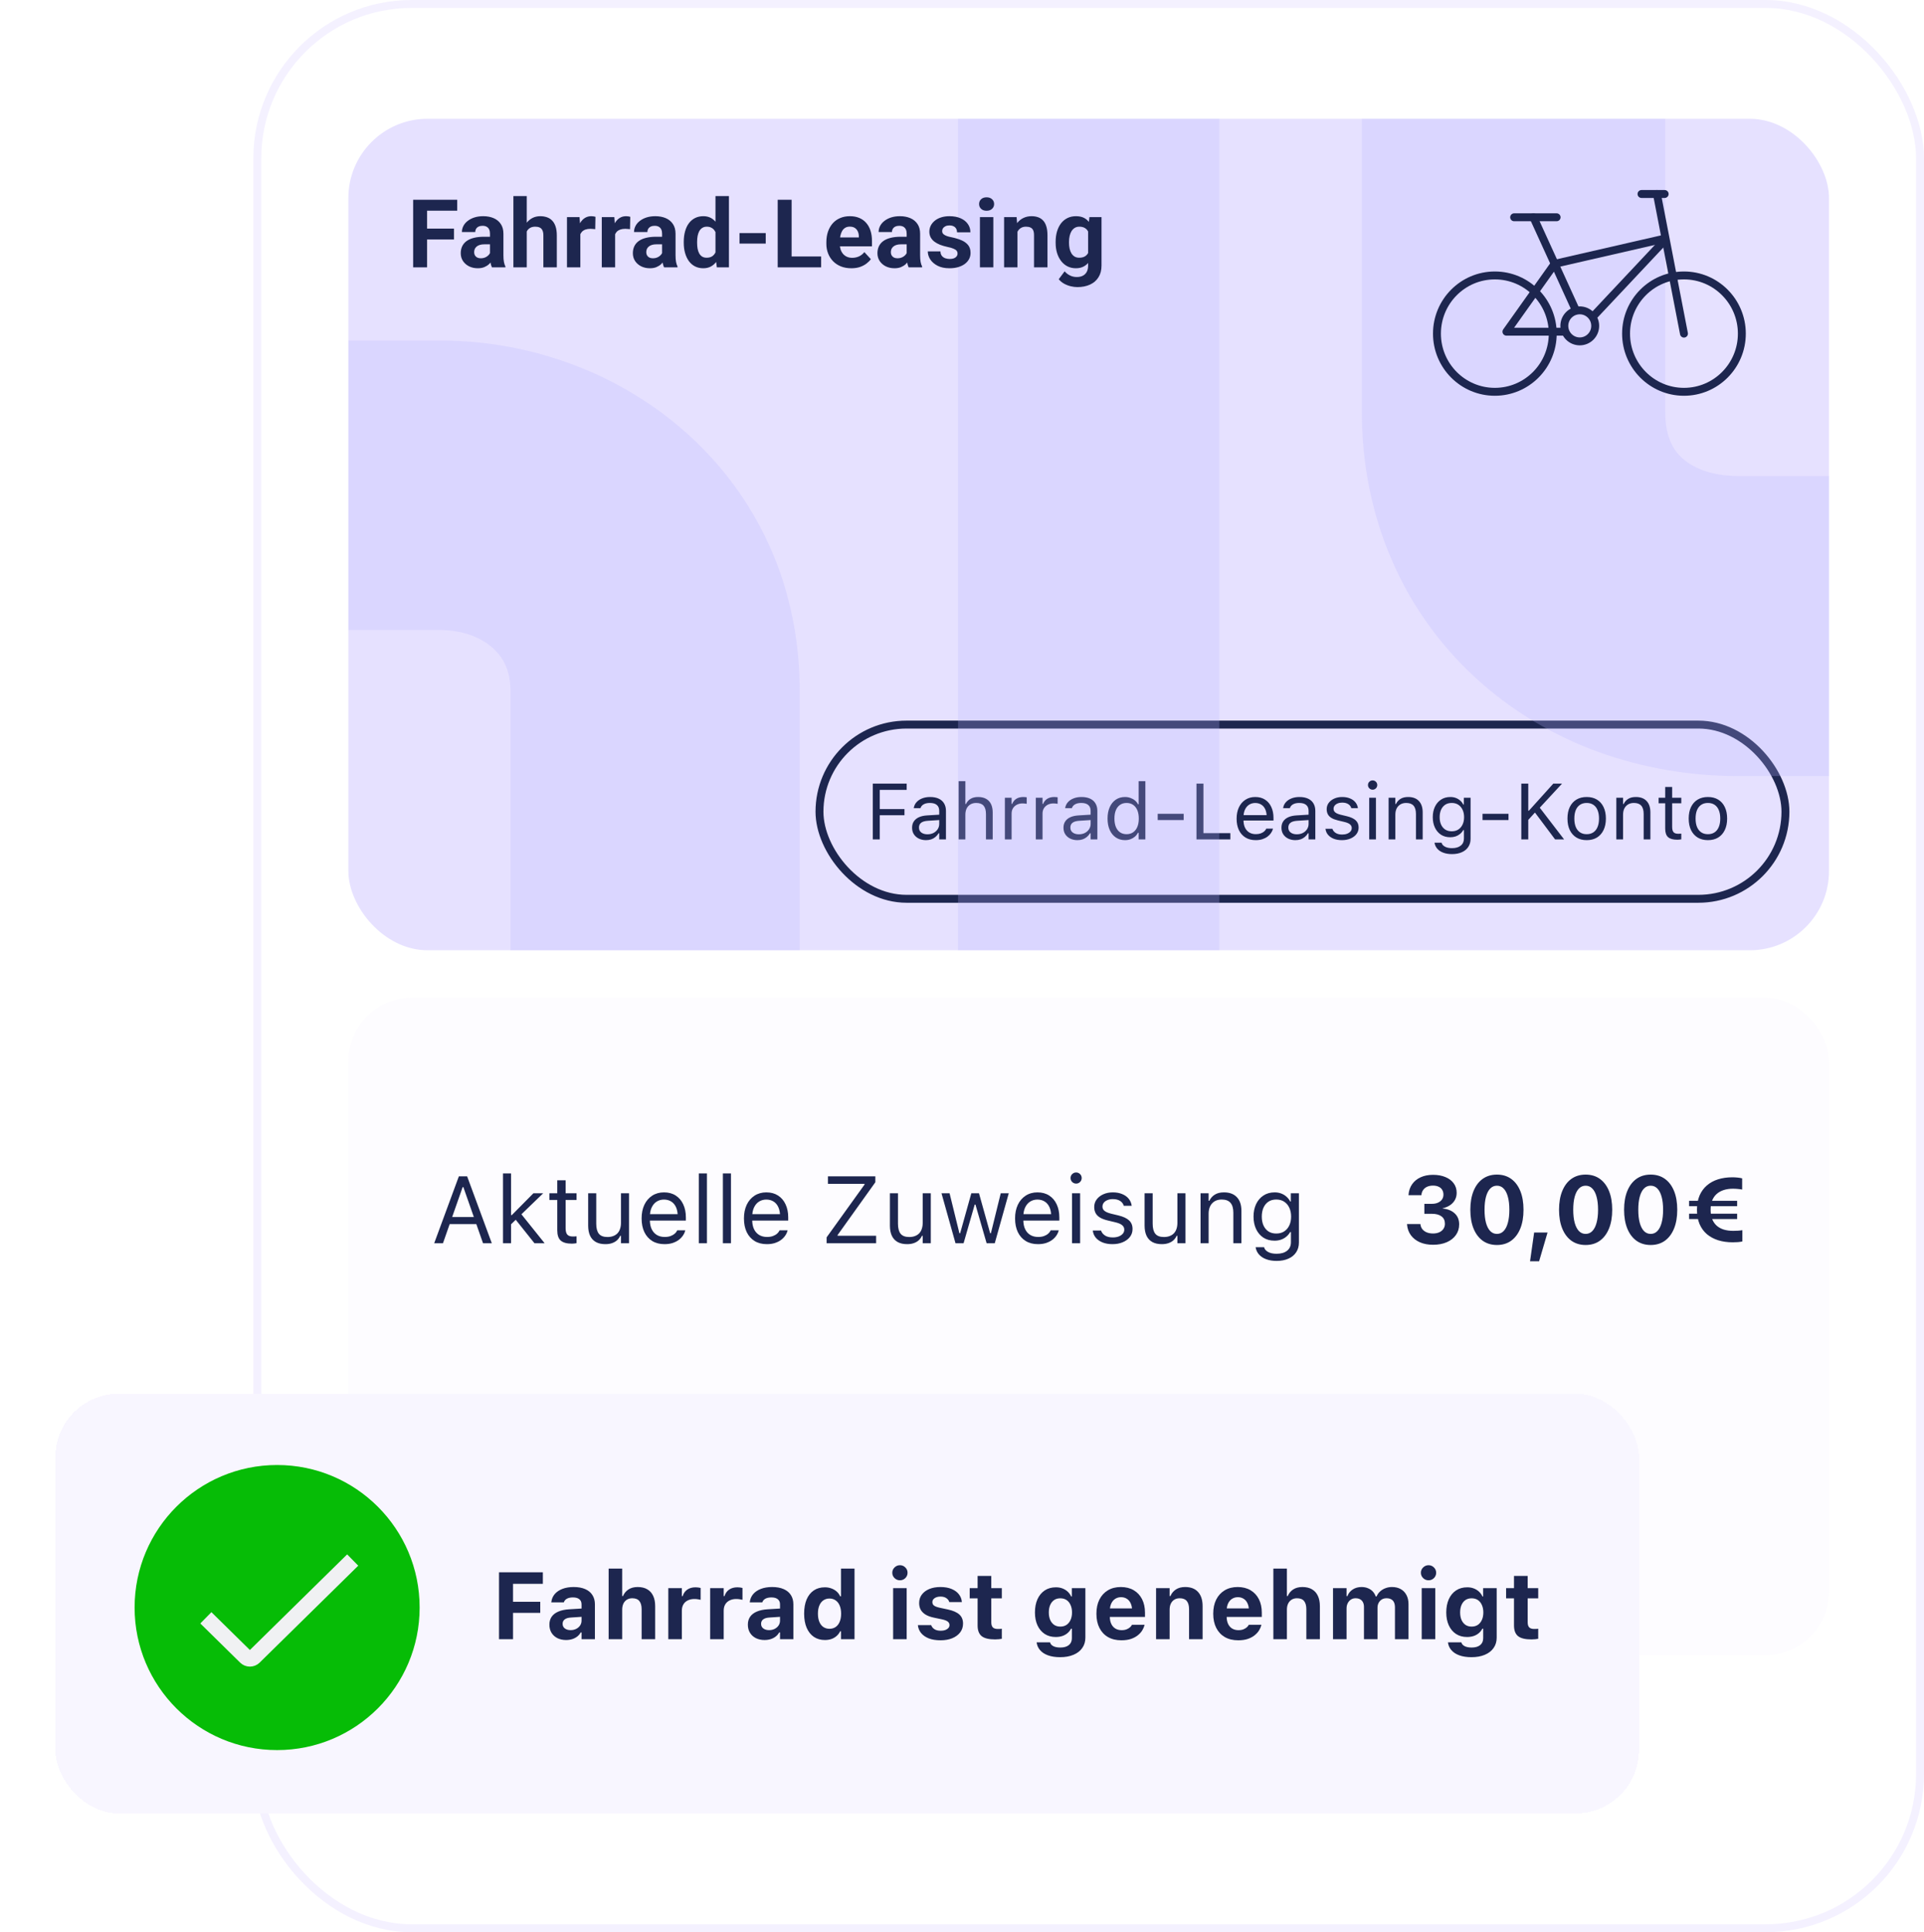 <svg width="243" height="244" viewBox="0 0 243 244" fill="none" xmlns="http://www.w3.org/2000/svg">
<rect x="32" width="211" height="244" rx="20" fill="white" fill-opacity="0.32"/>
<rect x="32.5" y="0.5" width="210" height="243" rx="19.5" stroke="#E6E1FF" stroke-opacity="0.46"/>
<g clip-path="url(#clip0_566_36673)">
<rect x="44" y="15" width="187" height="105" rx="10" fill="#E6E1FF"/>
<rect x="103.5" y="91.5" width="122" height="22" rx="11" stroke="#1D264F"/>
<path d="M110.235 106V98.954H114.513V99.745H111.114V102.167H114.234V102.948H111.114V106H110.235ZM116.954 106.093C116.622 106.093 116.323 106.029 116.056 105.902C115.792 105.775 115.582 105.595 115.426 105.36C115.273 105.126 115.196 104.849 115.196 104.53V104.521C115.196 104.208 115.271 103.941 115.421 103.72C115.571 103.495 115.789 103.319 116.075 103.192C116.362 103.065 116.708 102.991 117.115 102.968L119.049 102.851V103.529L117.218 103.646C116.817 103.669 116.524 103.752 116.339 103.896C116.157 104.039 116.065 104.241 116.065 104.501V104.511C116.065 104.778 116.166 104.986 116.368 105.136C116.57 105.282 116.824 105.355 117.13 105.355C117.42 105.355 117.677 105.299 117.901 105.185C118.126 105.067 118.302 104.91 118.429 104.711C118.559 104.512 118.624 104.288 118.624 104.037V102.396C118.624 102.071 118.525 101.824 118.326 101.654C118.131 101.482 117.836 101.396 117.442 101.396C117.127 101.396 116.868 101.452 116.666 101.566C116.464 101.677 116.329 101.835 116.261 102.04L116.256 102.055H115.406L115.411 102.025C115.457 101.749 115.571 101.508 115.753 101.303C115.938 101.094 116.178 100.933 116.471 100.819C116.764 100.702 117.097 100.644 117.472 100.644C117.901 100.644 118.264 100.714 118.561 100.854C118.86 100.993 119.086 101.195 119.239 101.459C119.396 101.719 119.474 102.032 119.474 102.396V106H118.624V105.224H118.546C118.435 105.409 118.3 105.567 118.141 105.697C117.984 105.827 117.807 105.927 117.608 105.995C117.41 106.06 117.192 106.093 116.954 106.093ZM121.075 106V98.647H121.925V101.527H122.003C122.136 101.247 122.328 101.031 122.579 100.878C122.83 100.722 123.149 100.644 123.536 100.644C123.93 100.644 124.264 100.72 124.537 100.873C124.811 101.023 125.019 101.243 125.162 101.532C125.305 101.822 125.377 102.175 125.377 102.592V106H124.527V102.797C124.527 102.322 124.426 101.97 124.225 101.742C124.026 101.511 123.717 101.396 123.297 101.396C123.017 101.396 122.774 101.456 122.569 101.576C122.364 101.697 122.205 101.868 122.091 102.089C121.98 102.31 121.925 102.576 121.925 102.885V106H121.075ZM126.915 106V100.736H127.765V101.518H127.843C127.944 101.241 128.115 101.026 128.355 100.873C128.596 100.72 128.894 100.644 129.249 100.644C129.33 100.644 129.41 100.648 129.488 100.658C129.57 100.665 129.632 100.671 129.674 100.678V101.503C129.586 101.487 129.5 101.475 129.415 101.469C129.334 101.459 129.246 101.454 129.151 101.454C128.881 101.454 128.642 101.508 128.434 101.615C128.225 101.723 128.061 101.872 127.94 102.064C127.823 102.257 127.765 102.481 127.765 102.738V106H126.915ZM130.821 106V100.736H131.671V101.518H131.749C131.85 101.241 132.021 101.026 132.262 100.873C132.503 100.72 132.8 100.644 133.155 100.644C133.237 100.644 133.316 100.648 133.395 100.658C133.476 100.665 133.538 100.671 133.58 100.678V101.503C133.492 101.487 133.406 101.475 133.321 101.469C133.24 101.459 133.152 101.454 133.058 101.454C132.787 101.454 132.548 101.508 132.34 101.615C132.132 101.723 131.967 101.872 131.847 102.064C131.729 102.257 131.671 102.481 131.671 102.738V106H130.821ZM136.075 106.093C135.743 106.093 135.444 106.029 135.177 105.902C134.913 105.775 134.703 105.595 134.547 105.36C134.394 105.126 134.317 104.849 134.317 104.53V104.521C134.317 104.208 134.392 103.941 134.542 103.72C134.692 103.495 134.91 103.319 135.196 103.192C135.483 103.065 135.829 102.991 136.236 102.968L138.17 102.851V103.529L136.339 103.646C135.938 103.669 135.646 103.752 135.46 103.896C135.278 104.039 135.187 104.241 135.187 104.501V104.511C135.187 104.778 135.287 104.986 135.489 105.136C135.691 105.282 135.945 105.355 136.251 105.355C136.541 105.355 136.798 105.299 137.022 105.185C137.247 105.067 137.423 104.91 137.55 104.711C137.68 104.512 137.745 104.288 137.745 104.037V102.396C137.745 102.071 137.646 101.824 137.447 101.654C137.252 101.482 136.957 101.396 136.563 101.396C136.248 101.396 135.989 101.452 135.787 101.566C135.585 101.677 135.45 101.835 135.382 102.04L135.377 102.055H134.527L134.532 102.025C134.578 101.749 134.692 101.508 134.874 101.303C135.06 101.094 135.299 100.933 135.592 100.819C135.885 100.702 136.218 100.644 136.593 100.644C137.022 100.644 137.385 100.714 137.682 100.854C137.981 100.993 138.207 101.195 138.36 101.459C138.517 101.719 138.595 102.032 138.595 102.396V106H137.745V105.224H137.667C137.556 105.409 137.421 105.567 137.262 105.697C137.105 105.827 136.928 105.927 136.729 105.995C136.531 106.06 136.313 106.093 136.075 106.093ZM142.091 106.093C141.648 106.093 141.261 105.98 140.929 105.756C140.597 105.531 140.34 105.215 140.157 104.809C139.975 104.398 139.884 103.92 139.884 103.373V103.363C139.884 102.813 139.975 102.335 140.157 101.928C140.34 101.521 140.595 101.205 140.924 100.98C141.256 100.756 141.645 100.644 142.091 100.644C142.332 100.644 142.558 100.683 142.77 100.761C142.984 100.836 143.175 100.941 143.341 101.078C143.507 101.215 143.637 101.378 143.731 101.566H143.81V98.647H144.659V106H143.81V105.16H143.731C143.624 105.355 143.489 105.523 143.326 105.663C143.163 105.8 142.978 105.906 142.77 105.98C142.561 106.055 142.335 106.093 142.091 106.093ZM142.286 105.341C142.605 105.341 142.88 105.261 143.111 105.102C143.342 104.942 143.52 104.716 143.644 104.423C143.767 104.127 143.829 103.777 143.829 103.373V103.363C143.829 102.956 143.767 102.606 143.644 102.313C143.52 102.021 143.342 101.794 143.111 101.635C142.88 101.475 142.605 101.396 142.286 101.396C141.967 101.396 141.692 101.475 141.461 101.635C141.233 101.791 141.057 102.016 140.934 102.309C140.813 102.602 140.753 102.953 140.753 103.363V103.373C140.753 103.78 140.813 104.132 140.934 104.428C141.057 104.721 141.233 104.947 141.461 105.106C141.692 105.263 141.967 105.341 142.286 105.341ZM146.217 103.559V102.768H149.498V103.559H146.217ZM151.114 106V98.954H151.993V105.209H155.392V106H151.114ZM158.595 106.093C158.093 106.093 157.662 105.982 157.301 105.761C156.943 105.539 156.666 105.227 156.471 104.823C156.279 104.416 156.183 103.938 156.183 103.388V103.383C156.183 102.839 156.279 102.362 156.471 101.952C156.666 101.542 156.941 101.221 157.296 100.99C157.651 100.759 158.066 100.644 158.541 100.644C159.02 100.644 159.43 100.754 159.771 100.976C160.117 101.197 160.38 101.506 160.562 101.903C160.748 102.297 160.841 102.756 160.841 103.28V103.612H156.622V102.934H160.406L159.986 103.554V103.217C159.986 102.803 159.924 102.463 159.801 102.196C159.677 101.929 159.506 101.731 159.288 101.601C159.07 101.467 158.819 101.4 158.536 101.4C158.253 101.4 157.999 101.47 157.774 101.61C157.553 101.747 157.377 101.951 157.247 102.221C157.117 102.491 157.052 102.823 157.052 103.217V103.554C157.052 103.928 157.115 104.249 157.242 104.516C157.369 104.779 157.55 104.983 157.784 105.126C158.019 105.266 158.295 105.336 158.614 105.336C158.852 105.336 159.059 105.303 159.234 105.238C159.41 105.173 159.555 105.09 159.669 104.989C159.783 104.888 159.863 104.786 159.908 104.682L159.928 104.638H160.777L160.768 104.677C160.722 104.856 160.641 105.03 160.523 105.199C160.41 105.365 160.261 105.517 160.079 105.653C159.897 105.787 159.68 105.894 159.43 105.976C159.182 106.054 158.904 106.093 158.595 106.093ZM163.604 106.093C163.272 106.093 162.973 106.029 162.706 105.902C162.442 105.775 162.232 105.595 162.076 105.36C161.923 105.126 161.847 104.849 161.847 104.53V104.521C161.847 104.208 161.922 103.941 162.071 103.72C162.221 103.495 162.439 103.319 162.726 103.192C163.012 103.065 163.359 102.991 163.766 102.968L165.699 102.851V103.529L163.868 103.646C163.468 103.669 163.175 103.752 162.989 103.896C162.807 104.039 162.716 104.241 162.716 104.501V104.511C162.716 104.778 162.817 104.986 163.019 105.136C163.22 105.282 163.474 105.355 163.78 105.355C164.07 105.355 164.327 105.299 164.552 105.185C164.776 105.067 164.952 104.91 165.079 104.711C165.209 104.512 165.274 104.288 165.274 104.037V102.396C165.274 102.071 165.175 101.824 164.977 101.654C164.781 101.482 164.487 101.396 164.093 101.396C163.777 101.396 163.518 101.452 163.316 101.566C163.115 101.677 162.979 101.835 162.911 102.04L162.906 102.055H162.057L162.062 102.025C162.107 101.749 162.221 101.508 162.403 101.303C162.589 101.094 162.828 100.933 163.121 100.819C163.414 100.702 163.748 100.644 164.122 100.644C164.552 100.644 164.915 100.714 165.211 100.854C165.51 100.993 165.737 101.195 165.89 101.459C166.046 101.719 166.124 102.032 166.124 102.396V106H165.274V105.224H165.196C165.086 105.409 164.951 105.567 164.791 105.697C164.635 105.827 164.457 105.927 164.259 105.995C164.06 106.06 163.842 106.093 163.604 106.093ZM169.483 106.093C169.093 106.093 168.748 106.034 168.448 105.917C168.149 105.797 167.908 105.629 167.726 105.414C167.547 105.199 167.441 104.947 167.408 104.657H168.277C168.349 104.875 168.489 105.051 168.697 105.185C168.906 105.318 169.177 105.385 169.513 105.385C169.75 105.385 169.959 105.351 170.138 105.282C170.32 105.211 170.463 105.115 170.567 104.994C170.672 104.87 170.724 104.729 170.724 104.569V104.56C170.724 104.381 170.652 104.229 170.509 104.105C170.366 103.979 170.131 103.876 169.806 103.798L168.99 103.603C168.661 103.524 168.391 103.424 168.18 103.3C167.968 103.173 167.812 103.018 167.711 102.836C167.61 102.65 167.56 102.432 167.56 102.182V102.177C167.56 101.884 167.644 101.622 167.813 101.391C167.986 101.16 168.22 100.977 168.517 100.844C168.813 100.71 169.146 100.644 169.518 100.644C169.885 100.644 170.211 100.702 170.494 100.819C170.781 100.933 171.01 101.096 171.183 101.308C171.358 101.519 171.466 101.768 171.505 102.055H170.67C170.615 101.846 170.488 101.677 170.289 101.547C170.09 101.417 169.832 101.352 169.513 101.352C169.304 101.352 169.119 101.386 168.956 101.454C168.793 101.519 168.665 101.61 168.57 101.728C168.476 101.845 168.429 101.981 168.429 102.138V102.147C168.429 102.265 168.46 102.369 168.521 102.46C168.583 102.551 168.679 102.631 168.81 102.699C168.94 102.768 169.107 102.828 169.312 102.88L170.123 103.075C170.618 103.196 170.986 103.368 171.227 103.593C171.471 103.817 171.593 104.118 171.593 104.496V104.506C171.593 104.818 171.5 105.095 171.314 105.336C171.129 105.574 170.877 105.759 170.558 105.893C170.242 106.026 169.884 106.093 169.483 106.093ZM172.931 106V100.736H173.78V106H172.931ZM173.36 99.721C173.201 99.721 173.062 99.664 172.945 99.55C172.831 99.433 172.774 99.294 172.774 99.135C172.774 98.972 172.831 98.834 172.945 98.72C173.062 98.606 173.201 98.549 173.36 98.549C173.523 98.549 173.661 98.606 173.775 98.72C173.889 98.834 173.946 98.972 173.946 99.135C173.946 99.294 173.889 99.433 173.775 99.55C173.661 99.664 173.523 99.721 173.36 99.721ZM175.382 106V100.736H176.231V101.527H176.31C176.443 101.247 176.635 101.031 176.886 100.878C177.136 100.722 177.455 100.644 177.843 100.644C178.435 100.644 178.889 100.813 179.205 101.151C179.524 101.487 179.684 101.967 179.684 102.592V106H178.834V102.797C178.834 102.322 178.733 101.97 178.531 101.742C178.333 101.511 178.023 101.396 177.604 101.396C177.324 101.396 177.081 101.456 176.876 101.576C176.671 101.697 176.511 101.868 176.397 102.089C176.287 102.31 176.231 102.576 176.231 102.885V106H175.382ZM183.39 107.855C182.966 107.855 182.597 107.795 182.281 107.675C181.965 107.558 181.713 107.39 181.524 107.172C181.339 106.957 181.223 106.706 181.178 106.42L181.188 106.415H182.066L182.071 106.42C182.117 106.618 182.254 106.781 182.481 106.908C182.709 107.038 183.012 107.104 183.39 107.104C183.862 107.104 184.229 106.996 184.493 106.781C184.76 106.57 184.894 106.27 184.894 105.883V104.818H184.815C184.705 105.01 184.566 105.175 184.4 105.312C184.234 105.448 184.047 105.552 183.839 105.624C183.631 105.692 183.406 105.727 183.165 105.727C182.713 105.727 182.32 105.619 181.988 105.404C181.66 105.186 181.406 104.887 181.227 104.506C181.048 104.125 180.958 103.689 180.958 103.197V103.188C180.958 102.696 181.048 102.26 181.227 101.879C181.409 101.495 181.666 101.194 181.998 100.976C182.33 100.754 182.726 100.644 183.185 100.644C183.432 100.644 183.66 100.683 183.868 100.761C184.076 100.839 184.26 100.95 184.42 101.093C184.583 101.236 184.718 101.407 184.825 101.605H184.884V100.736H185.733V105.927C185.733 106.317 185.637 106.658 185.445 106.947C185.257 107.237 184.986 107.46 184.635 107.616C184.283 107.776 183.868 107.855 183.39 107.855ZM183.351 104.975C183.676 104.975 183.954 104.9 184.186 104.75C184.42 104.597 184.599 104.387 184.723 104.12C184.85 103.853 184.913 103.546 184.913 103.197V103.188C184.913 102.839 184.85 102.53 184.723 102.26C184.599 101.99 184.42 101.778 184.186 101.625C183.954 101.472 183.676 101.396 183.351 101.396C183.025 101.396 182.748 101.472 182.521 101.625C182.296 101.778 182.123 101.99 182.003 102.26C181.886 102.53 181.827 102.839 181.827 103.188V103.197C181.827 103.546 181.886 103.853 182.003 104.12C182.123 104.387 182.296 104.597 182.521 104.75C182.748 104.9 183.025 104.975 183.351 104.975ZM187.242 103.559V102.768H190.523V103.559H187.242ZM192.921 103.646L192.872 102.377H193.097L196.183 98.954H197.286L194.371 102.104L193.961 102.499L192.921 103.646ZM192.14 106V98.954H193.019V106H192.14ZM196.407 106L193.775 102.489L194.381 101.879L197.545 106H196.407ZM200.396 106.093C199.898 106.093 199.467 105.984 199.103 105.766C198.741 105.544 198.461 105.23 198.263 104.823C198.067 104.416 197.97 103.933 197.97 103.373V103.363C197.97 102.8 198.067 102.315 198.263 101.908C198.461 101.501 198.741 101.189 199.103 100.971C199.467 100.753 199.898 100.644 200.396 100.644C200.898 100.644 201.329 100.753 201.69 100.971C202.052 101.189 202.33 101.501 202.525 101.908C202.724 102.315 202.823 102.8 202.823 103.363V103.373C202.823 103.933 202.724 104.416 202.525 104.823C202.33 105.23 202.052 105.544 201.69 105.766C201.329 105.984 200.898 106.093 200.396 106.093ZM200.396 105.341C200.729 105.341 201.01 105.263 201.241 105.106C201.472 104.95 201.648 104.726 201.769 104.433C201.892 104.14 201.954 103.786 201.954 103.373V103.363C201.954 102.947 201.892 102.592 201.769 102.299C201.648 102.006 201.472 101.783 201.241 101.63C201.01 101.474 200.729 101.396 200.396 101.396C200.064 101.396 199.783 101.474 199.552 101.63C199.321 101.783 199.143 102.006 199.02 102.299C198.899 102.592 198.839 102.947 198.839 103.363V103.373C198.839 103.786 198.899 104.14 199.02 104.433C199.143 104.726 199.321 104.95 199.552 105.106C199.783 105.263 200.064 105.341 200.396 105.341ZM204.142 106V100.736H204.991V101.527H205.069C205.203 101.247 205.395 101.031 205.646 100.878C205.896 100.722 206.215 100.644 206.603 100.644C207.195 100.644 207.649 100.813 207.965 101.151C208.284 101.487 208.443 101.967 208.443 102.592V106H207.594V102.797C207.594 102.322 207.493 101.97 207.291 101.742C207.092 101.511 206.783 101.396 206.363 101.396C206.083 101.396 205.841 101.456 205.636 101.576C205.431 101.697 205.271 101.868 205.157 102.089C205.047 102.31 204.991 102.576 204.991 102.885V106H204.142ZM211.852 106.039C211.311 106.039 210.919 105.93 210.675 105.712C210.434 105.494 210.313 105.134 210.313 104.633V101.439H209.483V100.736H210.313V99.374H211.192V100.736H212.345V101.439H211.192V104.418C211.192 104.727 211.251 104.95 211.368 105.087C211.485 105.22 211.681 105.287 211.954 105.287C212.029 105.287 212.092 105.285 212.145 105.282C212.2 105.279 212.267 105.274 212.345 105.268V105.99C212.263 106.003 212.182 106.015 212.101 106.024C212.019 106.034 211.936 106.039 211.852 106.039ZM215.709 106.093C215.211 106.093 214.78 105.984 214.415 105.766C214.054 105.544 213.774 105.23 213.575 104.823C213.38 104.416 213.282 103.933 213.282 103.373V103.363C213.282 102.8 213.38 102.315 213.575 101.908C213.774 101.501 214.054 101.189 214.415 100.971C214.78 100.753 215.211 100.644 215.709 100.644C216.21 100.644 216.642 100.753 217.003 100.971C217.364 101.189 217.643 101.501 217.838 101.908C218.036 102.315 218.136 102.8 218.136 103.363V103.373C218.136 103.933 218.036 104.416 217.838 104.823C217.643 105.23 217.364 105.544 217.003 105.766C216.642 105.984 216.21 106.093 215.709 106.093ZM215.709 105.341C216.041 105.341 216.323 105.263 216.554 105.106C216.785 104.95 216.961 104.726 217.081 104.433C217.205 104.14 217.267 103.786 217.267 103.373V103.363C217.267 102.947 217.205 102.592 217.081 102.299C216.961 102.006 216.785 101.783 216.554 101.63C216.323 101.474 216.041 101.396 215.709 101.396C215.377 101.396 215.095 101.474 214.864 101.63C214.633 101.783 214.456 102.006 214.332 102.299C214.212 102.592 214.151 102.947 214.151 103.363V103.373C214.151 103.786 214.212 104.14 214.332 104.433C214.456 104.726 214.633 104.95 214.864 105.106C215.095 105.263 215.377 105.341 215.709 105.341Z" fill="#1D264F"/>
<path opacity="0.25" d="M154.001 14V120H121.001V14H154.001Z" fill="#BAB7FF"/>
<path opacity="0.25" d="M172.001 51.995V11H210.311V51.995C210.311 55.273 211.424 56.911 212.451 57.849C213.656 58.949 215.935 60.109 219.496 60.109H231.001V98H219.496C207.41 98 195.52 93.957 186.466 85.692C177.235 77.264 172.001 65.372 172.001 51.995Z" fill="#BAB7FF"/>
<path d="M53.938 25.227V33.758H52.18V25.227H53.938ZM57.336 28.871V30.242H53.457V28.871H57.336ZM57.746 25.227V26.604H53.457V25.227H57.746ZM61.883 32.328V29.504C61.883 29.301 61.85 29.127 61.783 28.982C61.717 28.834 61.613 28.719 61.473 28.637C61.336 28.555 61.158 28.514 60.94 28.514C60.752 28.514 60.59 28.547 60.453 28.613C60.316 28.676 60.211 28.768 60.137 28.889C60.062 29.006 60.025 29.145 60.025 29.305H58.338C58.338 29.035 58.4 28.779 58.525 28.537C58.65 28.295 58.832 28.082 59.07 27.898C59.309 27.711 59.592 27.564 59.92 27.459C60.252 27.354 60.623 27.301 61.033 27.301C61.525 27.301 61.963 27.383 62.346 27.547C62.728 27.711 63.029 27.957 63.248 28.285C63.471 28.613 63.582 29.023 63.582 29.516V32.228C63.582 32.576 63.603 32.861 63.647 33.084C63.69 33.303 63.752 33.494 63.834 33.658V33.758H62.129C62.047 33.586 61.984 33.371 61.941 33.113C61.902 32.852 61.883 32.59 61.883 32.328ZM62.105 29.896L62.117 30.852H61.174C60.951 30.852 60.758 30.877 60.594 30.928C60.43 30.979 60.295 31.051 60.19 31.145C60.084 31.234 60.006 31.34 59.955 31.461C59.908 31.582 59.885 31.715 59.885 31.859C59.885 32.004 59.918 32.135 59.984 32.252C60.051 32.365 60.147 32.455 60.272 32.522C60.397 32.584 60.543 32.615 60.711 32.615C60.965 32.615 61.185 32.565 61.373 32.463C61.56 32.361 61.705 32.236 61.807 32.088C61.912 31.939 61.967 31.799 61.971 31.666L62.416 32.381C62.353 32.541 62.268 32.707 62.158 32.879C62.053 33.051 61.918 33.213 61.754 33.365C61.59 33.514 61.393 33.637 61.162 33.734C60.932 33.828 60.658 33.875 60.342 33.875C59.94 33.875 59.574 33.795 59.246 33.635C58.922 33.471 58.664 33.246 58.473 32.961C58.285 32.672 58.191 32.344 58.191 31.977C58.191 31.645 58.254 31.35 58.379 31.092C58.504 30.834 58.688 30.617 58.93 30.441C59.176 30.262 59.482 30.127 59.85 30.037C60.217 29.943 60.643 29.896 61.127 29.896H62.105ZM66.529 24.758V33.758H64.842V24.758H66.529ZM66.289 30.365H65.826C65.83 29.924 65.889 29.518 66.002 29.146C66.115 28.771 66.277 28.447 66.488 28.174C66.699 27.896 66.951 27.682 67.244 27.529C67.541 27.377 67.869 27.301 68.228 27.301C68.541 27.301 68.824 27.346 69.078 27.436C69.336 27.521 69.557 27.662 69.74 27.857C69.928 28.049 70.072 28.301 70.174 28.613C70.275 28.926 70.326 29.305 70.326 29.75V33.758H68.627V29.738C68.627 29.457 68.586 29.236 68.504 29.076C68.426 28.912 68.311 28.797 68.158 28.73C68.01 28.66 67.826 28.625 67.607 28.625C67.365 28.625 67.158 28.67 66.986 28.76C66.818 28.85 66.684 28.975 66.582 29.135C66.481 29.291 66.406 29.475 66.359 29.686C66.312 29.896 66.289 30.123 66.289 30.365ZM73.297 28.801V33.758H71.609V27.418H73.197L73.297 28.801ZM75.207 27.377L75.178 28.941C75.096 28.93 74.996 28.92 74.879 28.912C74.766 28.9 74.662 28.895 74.568 28.895C74.33 28.895 74.123 28.926 73.947 28.988C73.775 29.047 73.631 29.135 73.514 29.252C73.4 29.369 73.314 29.512 73.256 29.68C73.201 29.848 73.17 30.039 73.162 30.254L72.822 30.148C72.822 29.738 72.863 29.361 72.945 29.018C73.027 28.67 73.147 28.367 73.303 28.109C73.463 27.852 73.658 27.652 73.889 27.512C74.119 27.371 74.383 27.301 74.68 27.301C74.773 27.301 74.869 27.309 74.967 27.324C75.064 27.336 75.144 27.354 75.207 27.377ZM77.691 28.801V33.758H76.004V27.418H77.592L77.691 28.801ZM79.602 27.377L79.572 28.941C79.49 28.93 79.391 28.92 79.273 28.912C79.16 28.9 79.057 28.895 78.963 28.895C78.725 28.895 78.518 28.926 78.342 28.988C78.17 29.047 78.025 29.135 77.908 29.252C77.795 29.369 77.709 29.512 77.65 29.68C77.596 29.848 77.564 30.039 77.557 30.254L77.217 30.148C77.217 29.738 77.258 29.361 77.34 29.018C77.422 28.67 77.541 28.367 77.697 28.109C77.857 27.852 78.053 27.652 78.283 27.512C78.514 27.371 78.777 27.301 79.074 27.301C79.168 27.301 79.264 27.309 79.361 27.324C79.459 27.336 79.539 27.354 79.602 27.377ZM83.621 32.328V29.504C83.621 29.301 83.588 29.127 83.522 28.982C83.455 28.834 83.352 28.719 83.211 28.637C83.074 28.555 82.897 28.514 82.678 28.514C82.49 28.514 82.328 28.547 82.191 28.613C82.055 28.676 81.949 28.768 81.875 28.889C81.801 29.006 81.764 29.145 81.764 29.305H80.076C80.076 29.035 80.139 28.779 80.264 28.537C80.389 28.295 80.57 28.082 80.809 27.898C81.047 27.711 81.33 27.564 81.658 27.459C81.99 27.354 82.361 27.301 82.772 27.301C83.264 27.301 83.701 27.383 84.084 27.547C84.467 27.711 84.768 27.957 84.986 28.285C85.209 28.613 85.32 29.023 85.32 29.516V32.228C85.32 32.576 85.342 32.861 85.385 33.084C85.428 33.303 85.49 33.494 85.572 33.658V33.758H83.867C83.785 33.586 83.723 33.371 83.68 33.113C83.641 32.852 83.621 32.59 83.621 32.328ZM83.844 29.896L83.856 30.852H82.912C82.689 30.852 82.496 30.877 82.332 30.928C82.168 30.979 82.033 31.051 81.928 31.145C81.822 31.234 81.744 31.34 81.693 31.461C81.647 31.582 81.623 31.715 81.623 31.859C81.623 32.004 81.656 32.135 81.723 32.252C81.789 32.365 81.885 32.455 82.01 32.522C82.135 32.584 82.281 32.615 82.449 32.615C82.703 32.615 82.924 32.565 83.111 32.463C83.299 32.361 83.443 32.236 83.545 32.088C83.65 31.939 83.705 31.799 83.709 31.666L84.154 32.381C84.092 32.541 84.006 32.707 83.897 32.879C83.791 33.051 83.656 33.213 83.492 33.365C83.328 33.514 83.131 33.637 82.9 33.734C82.67 33.828 82.397 33.875 82.08 33.875C81.678 33.875 81.312 33.795 80.984 33.635C80.66 33.471 80.402 33.246 80.211 32.961C80.023 32.672 79.93 32.344 79.93 31.977C79.93 31.645 79.992 31.35 80.117 31.092C80.242 30.834 80.426 30.617 80.668 30.441C80.914 30.262 81.221 30.127 81.588 30.037C81.955 29.943 82.381 29.896 82.865 29.896H83.844ZM90.365 32.375V24.758H92.064V33.758H90.535L90.365 32.375ZM86.357 30.664V30.541C86.357 30.057 86.412 29.617 86.522 29.223C86.631 28.824 86.791 28.482 87.002 28.197C87.213 27.912 87.473 27.691 87.781 27.535C88.09 27.379 88.441 27.301 88.836 27.301C89.207 27.301 89.531 27.379 89.809 27.535C90.09 27.691 90.328 27.914 90.523 28.203C90.723 28.488 90.883 28.826 91.004 29.217C91.125 29.604 91.213 30.027 91.268 30.488V30.758C91.213 31.199 91.125 31.609 91.004 31.988C90.883 32.367 90.723 32.699 90.523 32.984C90.328 33.266 90.09 33.484 89.809 33.641C89.527 33.797 89.199 33.875 88.824 33.875C88.43 33.875 88.078 33.795 87.769 33.635C87.465 33.475 87.207 33.25 86.996 32.961C86.789 32.672 86.631 32.332 86.522 31.941C86.412 31.551 86.357 31.125 86.357 30.664ZM88.045 30.541V30.664C88.045 30.926 88.064 31.17 88.103 31.396C88.147 31.623 88.215 31.824 88.309 32C88.406 32.172 88.531 32.307 88.684 32.404C88.84 32.498 89.029 32.545 89.252 32.545C89.541 32.545 89.779 32.48 89.967 32.352C90.154 32.219 90.297 32.037 90.394 31.807C90.496 31.576 90.555 31.311 90.57 31.01V30.242C90.559 29.996 90.523 29.775 90.465 29.58C90.41 29.381 90.328 29.211 90.219 29.07C90.113 28.93 89.981 28.82 89.82 28.742C89.664 28.664 89.478 28.625 89.264 28.625C89.045 28.625 88.857 28.676 88.701 28.777C88.545 28.875 88.418 29.01 88.32 29.182C88.227 29.354 88.156 29.557 88.109 29.791C88.066 30.021 88.045 30.271 88.045 30.541ZM96.711 29.434V30.758H93.4V29.434H96.711ZM103.707 32.387V33.758H99.412V32.387H103.707ZM99.981 25.227V33.758H98.223V25.227H99.981ZM107.527 33.875C107.035 33.875 106.594 33.797 106.203 33.641C105.812 33.48 105.48 33.26 105.207 32.978C104.938 32.697 104.73 32.371 104.586 32C104.441 31.625 104.369 31.227 104.369 30.805V30.57C104.369 30.09 104.438 29.65 104.574 29.252C104.711 28.854 104.906 28.508 105.16 28.215C105.418 27.922 105.73 27.697 106.098 27.541C106.465 27.381 106.879 27.301 107.34 27.301C107.789 27.301 108.188 27.375 108.535 27.523C108.883 27.672 109.174 27.883 109.408 28.156C109.646 28.43 109.826 28.758 109.947 29.141C110.068 29.52 110.129 29.941 110.129 30.406V31.109H105.09V29.984H108.471V29.855C108.471 29.621 108.428 29.412 108.342 29.229C108.26 29.041 108.135 28.893 107.967 28.783C107.799 28.674 107.584 28.619 107.322 28.619C107.1 28.619 106.908 28.668 106.748 28.766C106.588 28.863 106.457 29 106.355 29.176C106.258 29.352 106.184 29.559 106.133 29.797C106.086 30.031 106.062 30.289 106.062 30.57V30.805C106.062 31.059 106.098 31.293 106.168 31.508C106.242 31.723 106.346 31.908 106.479 32.065C106.615 32.221 106.779 32.342 106.971 32.428C107.166 32.514 107.387 32.557 107.633 32.557C107.938 32.557 108.221 32.498 108.482 32.381C108.748 32.26 108.977 32.078 109.168 31.836L109.988 32.727C109.855 32.918 109.674 33.102 109.443 33.277C109.217 33.453 108.943 33.598 108.623 33.711C108.303 33.82 107.938 33.875 107.527 33.875ZM114.512 32.328V29.504C114.512 29.301 114.479 29.127 114.412 28.982C114.346 28.834 114.242 28.719 114.102 28.637C113.965 28.555 113.787 28.514 113.568 28.514C113.381 28.514 113.219 28.547 113.082 28.613C112.945 28.676 112.84 28.768 112.766 28.889C112.691 29.006 112.654 29.145 112.654 29.305H110.967C110.967 29.035 111.029 28.779 111.154 28.537C111.279 28.295 111.461 28.082 111.699 27.898C111.938 27.711 112.221 27.564 112.549 27.459C112.881 27.354 113.252 27.301 113.662 27.301C114.154 27.301 114.592 27.383 114.975 27.547C115.357 27.711 115.658 27.957 115.877 28.285C116.1 28.613 116.211 29.023 116.211 29.516V32.228C116.211 32.576 116.232 32.861 116.275 33.084C116.318 33.303 116.381 33.494 116.463 33.658V33.758H114.758C114.676 33.586 114.613 33.371 114.57 33.113C114.531 32.852 114.512 32.59 114.512 32.328ZM114.734 29.896L114.746 30.852H113.803C113.58 30.852 113.387 30.877 113.223 30.928C113.059 30.979 112.924 31.051 112.818 31.145C112.713 31.234 112.635 31.34 112.584 31.461C112.537 31.582 112.514 31.715 112.514 31.859C112.514 32.004 112.547 32.135 112.613 32.252C112.68 32.365 112.775 32.455 112.9 32.522C113.025 32.584 113.172 32.615 113.34 32.615C113.594 32.615 113.814 32.565 114.002 32.463C114.189 32.361 114.334 32.236 114.436 32.088C114.541 31.939 114.596 31.799 114.6 31.666L115.045 32.381C114.982 32.541 114.896 32.707 114.787 32.879C114.682 33.051 114.547 33.213 114.383 33.365C114.219 33.514 114.021 33.637 113.791 33.734C113.561 33.828 113.287 33.875 112.971 33.875C112.568 33.875 112.203 33.795 111.875 33.635C111.551 33.471 111.293 33.246 111.102 32.961C110.914 32.672 110.82 32.344 110.82 31.977C110.82 31.645 110.883 31.35 111.008 31.092C111.133 30.834 111.316 30.617 111.559 30.441C111.805 30.262 112.111 30.127 112.479 30.037C112.846 29.943 113.271 29.896 113.756 29.896H114.734ZM120.939 32.006C120.939 31.885 120.904 31.775 120.834 31.678C120.764 31.58 120.633 31.49 120.441 31.408C120.254 31.322 119.982 31.244 119.627 31.174C119.307 31.104 119.008 31.016 118.73 30.91C118.457 30.801 118.219 30.67 118.016 30.518C117.816 30.365 117.66 30.186 117.547 29.979C117.434 29.768 117.377 29.527 117.377 29.258C117.377 28.992 117.434 28.742 117.547 28.508C117.664 28.273 117.83 28.066 118.045 27.887C118.264 27.703 118.529 27.561 118.842 27.459C119.158 27.354 119.514 27.301 119.908 27.301C120.459 27.301 120.932 27.389 121.326 27.564C121.725 27.74 122.029 27.982 122.24 28.291C122.455 28.596 122.562 28.943 122.562 29.334H120.875C120.875 29.17 120.84 29.023 120.77 28.895C120.703 28.762 120.598 28.658 120.453 28.584C120.312 28.506 120.129 28.467 119.902 28.467C119.715 28.467 119.553 28.5 119.416 28.566C119.279 28.629 119.174 28.715 119.1 28.824C119.029 28.93 118.994 29.047 118.994 29.176C118.994 29.273 119.014 29.361 119.053 29.439C119.096 29.514 119.164 29.582 119.258 29.645C119.352 29.707 119.473 29.766 119.621 29.82C119.773 29.871 119.961 29.918 120.184 29.961C120.641 30.055 121.049 30.178 121.408 30.33C121.768 30.479 122.053 30.682 122.264 30.939C122.475 31.193 122.58 31.527 122.58 31.941C122.58 32.223 122.518 32.48 122.393 32.715C122.268 32.949 122.088 33.154 121.854 33.33C121.619 33.502 121.338 33.637 121.01 33.734C120.686 33.828 120.32 33.875 119.914 33.875C119.324 33.875 118.824 33.77 118.414 33.559C118.008 33.348 117.699 33.08 117.488 32.756C117.281 32.428 117.178 32.092 117.178 31.748H118.777C118.785 31.979 118.844 32.164 118.953 32.305C119.066 32.445 119.209 32.547 119.381 32.609C119.557 32.672 119.746 32.703 119.949 32.703C120.168 32.703 120.35 32.674 120.494 32.615C120.639 32.553 120.748 32.471 120.822 32.369C120.9 32.264 120.939 32.143 120.939 32.006ZM125.457 27.418V33.758H123.764V27.418H125.457ZM123.658 25.766C123.658 25.52 123.744 25.316 123.916 25.156C124.088 24.996 124.318 24.916 124.607 24.916C124.893 24.916 125.121 24.996 125.293 25.156C125.469 25.316 125.557 25.52 125.557 25.766C125.557 26.012 125.469 26.215 125.293 26.375C125.121 26.535 124.893 26.615 124.607 26.615C124.318 26.615 124.088 26.535 123.916 26.375C123.744 26.215 123.658 26.012 123.658 25.766ZM128.504 28.771V33.758H126.816V27.418H128.398L128.504 28.771ZM128.258 30.365H127.801C127.801 29.896 127.861 29.475 127.982 29.1C128.104 28.721 128.273 28.398 128.492 28.133C128.711 27.863 128.971 27.658 129.271 27.518C129.576 27.373 129.916 27.301 130.291 27.301C130.588 27.301 130.859 27.344 131.105 27.43C131.352 27.516 131.562 27.652 131.738 27.84C131.918 28.027 132.055 28.275 132.148 28.584C132.246 28.893 132.295 29.27 132.295 29.715V33.758H130.596V29.709C130.596 29.428 130.557 29.209 130.479 29.053C130.4 28.896 130.285 28.787 130.133 28.725C129.984 28.658 129.801 28.625 129.582 28.625C129.355 28.625 129.158 28.67 128.99 28.76C128.826 28.85 128.689 28.975 128.58 29.135C128.475 29.291 128.395 29.475 128.34 29.686C128.285 29.896 128.258 30.123 128.258 30.365ZM137.592 27.418H139.121V33.547C139.121 34.125 138.992 34.615 138.734 35.018C138.48 35.424 138.125 35.73 137.668 35.938C137.211 36.148 136.68 36.254 136.074 36.254C135.809 36.254 135.527 36.219 135.23 36.148C134.938 36.078 134.656 35.969 134.387 35.82C134.121 35.672 133.898 35.484 133.719 35.258L134.463 34.262C134.658 34.488 134.885 34.664 135.143 34.789C135.4 34.918 135.686 34.982 135.998 34.982C136.303 34.982 136.561 34.926 136.771 34.812C136.982 34.703 137.145 34.541 137.258 34.326C137.371 34.115 137.428 33.859 137.428 33.559V28.883L137.592 27.418ZM133.326 30.664V30.541C133.326 30.057 133.385 29.617 133.502 29.223C133.623 28.824 133.793 28.482 134.012 28.197C134.234 27.912 134.504 27.691 134.82 27.535C135.137 27.379 135.494 27.301 135.893 27.301C136.314 27.301 136.668 27.379 136.953 27.535C137.238 27.691 137.473 27.914 137.656 28.203C137.84 28.488 137.982 28.826 138.084 29.217C138.189 29.604 138.271 30.027 138.33 30.488V30.758C138.271 31.199 138.184 31.609 138.066 31.988C137.949 32.367 137.795 32.699 137.604 32.984C137.412 33.266 137.174 33.484 136.889 33.641C136.607 33.797 136.271 33.875 135.881 33.875C135.49 33.875 135.137 33.795 134.82 33.635C134.508 33.475 134.24 33.25 134.018 32.961C133.795 32.672 133.623 32.332 133.502 31.941C133.385 31.551 133.326 31.125 133.326 30.664ZM135.014 30.541V30.664C135.014 30.926 135.039 31.17 135.09 31.396C135.141 31.623 135.219 31.824 135.324 32C135.434 32.172 135.568 32.307 135.729 32.404C135.893 32.498 136.086 32.545 136.309 32.545C136.617 32.545 136.869 32.48 137.064 32.352C137.26 32.219 137.406 32.037 137.504 31.807C137.602 31.576 137.658 31.311 137.674 31.01V30.242C137.666 29.996 137.633 29.775 137.574 29.58C137.516 29.381 137.434 29.211 137.328 29.07C137.223 28.93 137.086 28.82 136.918 28.742C136.75 28.664 136.551 28.625 136.32 28.625C136.098 28.625 135.904 28.676 135.74 28.777C135.58 28.875 135.445 29.01 135.336 29.182C135.23 29.354 135.15 29.557 135.096 29.791C135.041 30.021 135.014 30.271 135.014 30.541Z" fill="#1D264F"/>
<path opacity="0.25" d="M101.001 87.191L101.001 129.5L64.47 129.5L64.47 87.191L64.467 86.961C64.413 84.609 63.537 83.033 62.338 81.918C60.993 80.666 58.717 79.559 55.552 79.559L44.001 79.559L44.001 43L55.552 43C79.177 43 100.663 60.359 100.997 86.57L101.001 87.191Z" fill="#BAB7FF"/>
<g clip-path="url(#clip1_566_36673)">
<path d="M188.799 49.477C192.837 49.477 196.11 46.187 196.11 42.13C196.11 38.072 192.837 34.783 188.799 34.783C184.761 34.783 181.487 38.072 181.487 42.13C181.487 46.187 184.761 49.477 188.799 49.477Z" stroke="#1D264F" stroke-linecap="round" stroke-linejoin="round"/>
<path d="M212.683 49.477C216.721 49.477 219.994 46.187 219.994 42.13C219.994 38.072 216.721 34.783 212.683 34.783C208.645 34.783 205.371 38.072 205.371 42.13C205.371 46.187 208.645 49.477 212.683 49.477Z" stroke="#1D264F" stroke-linecap="round" stroke-linejoin="round"/>
<path d="M199.522 43.11C200.599 43.11 201.472 42.233 201.472 41.151C201.472 40.069 200.599 39.191 199.522 39.191C198.445 39.191 197.573 40.069 197.573 41.151C197.573 42.233 198.445 43.11 199.522 43.11Z" stroke="#1D264F" stroke-linecap="round" stroke-linejoin="round"/>
<path d="M199.035 39.192L193.673 27.438" stroke="#1D264F" stroke-linecap="round" stroke-linejoin="round"/>
<path d="M210.246 30.131L196.354 33.314L190.261 41.886H197.572" stroke="#1D264F" stroke-linecap="round" stroke-linejoin="round"/>
<path d="M212.683 42.13L209.271 24.498" stroke="#1D264F" stroke-linecap="round" stroke-linejoin="round"/>
<path d="M207.321 24.498H210.245" stroke="#1D264F" stroke-linecap="round" stroke-linejoin="round"/>
<path d="M191.236 27.438H196.598" stroke="#1D264F" stroke-linecap="round" stroke-linejoin="round"/>
<path d="M201.472 39.682L209.758 30.866" stroke="#1D264F" stroke-linecap="round"/>
</g>
</g>
<rect x="44" y="126" width="187" height="83" rx="8" fill="#F8F6FF" fill-opacity="0.31"/>
<path d="M54.838 157L57.955 148.545H58.764V149.91H58.43L55.945 157H54.838ZM56.25 154.58L56.578 153.684H60.398L60.727 154.58H56.25ZM61.008 157L58.523 149.91V148.545H58.998L62.115 157H61.008ZM63.527 157V148.176H64.547V157H63.527ZM67.506 157L65.039 153.906L65.789 153.256L68.789 157H67.506ZM64.418 154.727L64.371 153.443H64.641L67.371 150.684H68.607L65.607 153.578L65.361 153.818L64.418 154.727ZM72.228 157.047C71.58 157.047 71.109 156.916 70.816 156.654C70.527 156.393 70.383 155.961 70.383 155.359V151.527H69.387V150.684H70.383V149.049H71.438V150.684H72.82V151.527H71.438V155.102C71.438 155.473 71.508 155.74 71.648 155.904C71.789 156.064 72.023 156.145 72.352 156.145C72.441 156.145 72.518 156.143 72.58 156.139C72.647 156.135 72.727 156.129 72.82 156.121V156.988C72.723 157.004 72.625 157.018 72.527 157.029C72.43 157.041 72.33 157.047 72.228 157.047ZM76.459 157.111C75.982 157.111 75.582 157.021 75.258 156.842C74.934 156.658 74.689 156.393 74.525 156.045C74.365 155.693 74.285 155.27 74.285 154.773V150.684H75.305V154.527C75.305 155.094 75.414 155.516 75.633 155.793C75.856 156.07 76.219 156.209 76.723 156.209C77 156.209 77.244 156.168 77.455 156.086C77.67 156.004 77.85 155.887 77.994 155.734C78.139 155.578 78.246 155.391 78.316 155.172C78.391 154.949 78.428 154.699 78.428 154.422V150.684H79.447V157H78.428V156.057H78.334C78.232 156.279 78.094 156.471 77.918 156.631C77.742 156.787 77.531 156.906 77.285 156.988C77.043 157.07 76.768 157.111 76.459 157.111ZM83.93 157.111C83.328 157.111 82.811 156.979 82.377 156.713C81.947 156.447 81.615 156.072 81.381 155.588C81.15 155.1 81.035 154.525 81.035 153.865V153.859C81.035 153.207 81.15 152.635 81.381 152.143C81.615 151.65 81.945 151.266 82.371 150.988C82.797 150.711 83.295 150.572 83.865 150.572C84.439 150.572 84.932 150.705 85.342 150.971C85.756 151.236 86.072 151.607 86.291 152.084C86.514 152.557 86.625 153.107 86.625 153.736V154.135H81.562V153.32H86.103L85.6 154.064V153.66C85.6 153.164 85.525 152.756 85.377 152.436C85.228 152.115 85.023 151.877 84.762 151.721C84.5 151.561 84.199 151.48 83.859 151.48C83.519 151.48 83.215 151.564 82.945 151.732C82.68 151.896 82.469 152.141 82.312 152.465C82.156 152.789 82.078 153.188 82.078 153.66V154.064C82.078 154.514 82.154 154.898 82.307 155.219C82.459 155.535 82.676 155.779 82.957 155.951C83.238 156.119 83.57 156.203 83.953 156.203C84.238 156.203 84.486 156.164 84.697 156.086C84.908 156.008 85.082 155.908 85.219 155.787C85.356 155.666 85.451 155.543 85.506 155.418L85.529 155.365H86.549L86.537 155.412C86.482 155.627 86.385 155.836 86.244 156.039C86.107 156.238 85.93 156.42 85.711 156.584C85.492 156.744 85.232 156.873 84.932 156.971C84.635 157.064 84.301 157.111 83.93 157.111ZM88.266 157V148.176H89.285V157H88.266ZM91.301 157V148.176H92.32V157H91.301ZM96.856 157.111C96.254 157.111 95.736 156.979 95.303 156.713C94.873 156.447 94.541 156.072 94.307 155.588C94.076 155.1 93.961 154.525 93.961 153.865V153.859C93.961 153.207 94.076 152.635 94.307 152.143C94.541 151.65 94.871 151.266 95.297 150.988C95.723 150.711 96.221 150.572 96.791 150.572C97.365 150.572 97.857 150.705 98.268 150.971C98.682 151.236 98.998 151.607 99.217 152.084C99.439 152.557 99.551 153.107 99.551 153.736V154.135H94.488V153.32H99.029L98.525 154.064V153.66C98.525 153.164 98.451 152.756 98.303 152.436C98.154 152.115 97.949 151.877 97.688 151.721C97.426 151.561 97.125 151.48 96.785 151.48C96.445 151.48 96.141 151.564 95.871 151.732C95.606 151.896 95.394 152.141 95.238 152.465C95.082 152.789 95.004 153.188 95.004 153.66V154.064C95.004 154.514 95.08 154.898 95.232 155.219C95.385 155.535 95.602 155.779 95.883 155.951C96.164 156.119 96.496 156.203 96.879 156.203C97.164 156.203 97.412 156.164 97.623 156.086C97.834 156.008 98.008 155.908 98.144 155.787C98.281 155.666 98.377 155.543 98.432 155.418L98.455 155.365H99.475L99.463 155.412C99.408 155.627 99.311 155.836 99.17 156.039C99.033 156.238 98.856 156.42 98.637 156.584C98.418 156.744 98.158 156.873 97.857 156.971C97.561 157.064 97.227 157.111 96.856 157.111ZM104.402 157V156.25L109.189 149.588V149.494H104.566V148.545H110.555V149.295L105.791 155.957V156.051H110.654V157H104.402ZM114.568 157.111C114.092 157.111 113.691 157.021 113.367 156.842C113.043 156.658 112.799 156.393 112.635 156.045C112.475 155.693 112.395 155.27 112.395 154.773V150.684H113.414V154.527C113.414 155.094 113.523 155.516 113.742 155.793C113.965 156.07 114.328 156.209 114.832 156.209C115.109 156.209 115.354 156.168 115.564 156.086C115.779 156.004 115.959 155.887 116.104 155.734C116.248 155.578 116.355 155.391 116.426 155.172C116.5 154.949 116.537 154.699 116.537 154.422V150.684H117.557V157H116.537V156.057H116.443C116.342 156.279 116.203 156.471 116.027 156.631C115.852 156.787 115.641 156.906 115.395 156.988C115.152 157.07 114.877 157.111 114.568 157.111ZM120.68 157L118.91 150.684H119.93L121.172 155.734H121.266L122.678 150.684H123.645L125.057 155.734H125.15L126.393 150.684H127.406L125.637 157H124.611L123.199 152.113H123.105L121.699 157H120.68ZM131.098 157.111C130.496 157.111 129.979 156.979 129.545 156.713C129.115 156.447 128.783 156.072 128.549 155.588C128.318 155.1 128.203 154.525 128.203 153.865V153.859C128.203 153.207 128.318 152.635 128.549 152.143C128.783 151.65 129.113 151.266 129.539 150.988C129.965 150.711 130.463 150.572 131.033 150.572C131.607 150.572 132.1 150.705 132.51 150.971C132.924 151.236 133.24 151.607 133.459 152.084C133.682 152.557 133.793 153.107 133.793 153.736V154.135H128.73V153.32H133.271L132.768 154.064V153.66C132.768 153.164 132.693 152.756 132.545 152.436C132.396 152.115 132.191 151.877 131.93 151.721C131.668 151.561 131.367 151.48 131.027 151.48C130.688 151.48 130.383 151.564 130.113 151.732C129.848 151.896 129.637 152.141 129.48 152.465C129.324 152.789 129.246 153.188 129.246 153.66V154.064C129.246 154.514 129.322 154.898 129.475 155.219C129.627 155.535 129.844 155.779 130.125 155.951C130.406 156.119 130.738 156.203 131.121 156.203C131.406 156.203 131.654 156.164 131.865 156.086C132.076 156.008 132.25 155.908 132.387 155.787C132.523 155.666 132.619 155.543 132.674 155.418L132.697 155.365H133.717L133.705 155.412C133.65 155.627 133.553 155.836 133.412 156.039C133.275 156.238 133.098 156.42 132.879 156.584C132.66 156.744 132.4 156.873 132.1 156.971C131.803 157.064 131.469 157.111 131.098 157.111ZM135.398 157V150.684H136.418V157H135.398ZM135.914 149.465C135.723 149.465 135.557 149.396 135.416 149.26C135.279 149.119 135.211 148.953 135.211 148.762C135.211 148.566 135.279 148.4 135.416 148.264C135.557 148.127 135.723 148.059 135.914 148.059C136.109 148.059 136.275 148.127 136.412 148.264C136.549 148.4 136.617 148.566 136.617 148.762C136.617 148.953 136.549 149.119 136.412 149.26C136.275 149.396 136.109 149.465 135.914 149.465ZM140.508 157.111C140.039 157.111 139.625 157.041 139.266 156.9C138.906 156.756 138.617 156.555 138.398 156.297C138.184 156.039 138.057 155.736 138.018 155.389H139.061C139.146 155.65 139.314 155.861 139.564 156.021C139.814 156.182 140.141 156.262 140.543 156.262C140.828 156.262 141.078 156.221 141.293 156.139C141.512 156.053 141.684 155.938 141.809 155.793C141.934 155.645 141.996 155.475 141.996 155.283V155.271C141.996 155.057 141.91 154.875 141.738 154.727C141.566 154.574 141.285 154.451 140.895 154.357L139.916 154.123C139.521 154.029 139.197 153.908 138.943 153.76C138.689 153.607 138.502 153.422 138.381 153.203C138.26 152.98 138.199 152.719 138.199 152.418V152.412C138.199 152.061 138.301 151.746 138.504 151.469C138.711 151.191 138.992 150.973 139.348 150.812C139.703 150.652 140.104 150.572 140.549 150.572C140.99 150.572 141.381 150.643 141.721 150.783C142.064 150.92 142.34 151.115 142.547 151.369C142.758 151.623 142.887 151.922 142.934 152.266H141.932C141.865 152.016 141.713 151.812 141.475 151.656C141.236 151.5 140.926 151.422 140.543 151.422C140.293 151.422 140.07 151.463 139.875 151.545C139.68 151.623 139.525 151.732 139.412 151.873C139.299 152.014 139.242 152.178 139.242 152.365V152.377C139.242 152.518 139.279 152.643 139.354 152.752C139.428 152.861 139.543 152.957 139.699 153.039C139.855 153.121 140.057 153.193 140.303 153.256L141.275 153.49C141.869 153.635 142.311 153.842 142.6 154.111C142.893 154.381 143.039 154.742 143.039 155.195V155.207C143.039 155.582 142.928 155.914 142.705 156.203C142.482 156.488 142.18 156.711 141.797 156.871C141.418 157.031 140.988 157.111 140.508 157.111ZM146.736 157.111C146.26 157.111 145.859 157.021 145.535 156.842C145.211 156.658 144.967 156.393 144.803 156.045C144.643 155.693 144.562 155.27 144.562 154.773V150.684H145.582V154.527C145.582 155.094 145.691 155.516 145.91 155.793C146.133 156.07 146.496 156.209 147 156.209C147.277 156.209 147.521 156.168 147.732 156.086C147.947 156.004 148.127 155.887 148.271 155.734C148.416 155.578 148.523 155.391 148.594 155.172C148.668 154.949 148.705 154.699 148.705 154.422V150.684H149.725V157H148.705V156.057H148.611C148.51 156.279 148.371 156.471 148.195 156.631C148.02 156.787 147.809 156.906 147.562 156.988C147.32 157.07 147.045 157.111 146.736 157.111ZM151.629 157V150.684H152.648V151.633H152.742C152.902 151.297 153.133 151.037 153.434 150.854C153.734 150.666 154.117 150.572 154.582 150.572C155.293 150.572 155.838 150.775 156.217 151.182C156.6 151.584 156.791 152.16 156.791 152.91V157H155.771V153.156C155.771 152.586 155.65 152.164 155.408 151.891C155.17 151.613 154.799 151.475 154.295 151.475C153.959 151.475 153.668 151.547 153.422 151.691C153.176 151.836 152.984 152.041 152.848 152.307C152.715 152.572 152.648 152.891 152.648 153.262V157H151.629ZM161.238 159.227C160.73 159.227 160.287 159.154 159.908 159.01C159.529 158.869 159.227 158.668 159 158.406C158.777 158.148 158.639 157.848 158.584 157.504L158.596 157.498H159.65L159.656 157.504C159.711 157.742 159.875 157.938 160.148 158.09C160.422 158.246 160.785 158.324 161.238 158.324C161.805 158.324 162.246 158.195 162.562 157.938C162.883 157.684 163.043 157.324 163.043 156.859V155.582H162.949C162.816 155.812 162.65 156.01 162.451 156.174C162.252 156.338 162.027 156.463 161.777 156.549C161.527 156.631 161.258 156.672 160.969 156.672C160.426 156.672 159.955 156.543 159.557 156.285C159.162 156.023 158.857 155.664 158.643 155.207C158.428 154.75 158.32 154.227 158.32 153.637V153.625C158.32 153.035 158.428 152.512 158.643 152.055C158.861 151.594 159.17 151.232 159.568 150.971C159.967 150.705 160.441 150.572 160.992 150.572C161.289 150.572 161.562 150.619 161.812 150.713C162.062 150.807 162.283 150.939 162.475 151.111C162.67 151.283 162.832 151.488 162.961 151.727H163.031V150.684H164.051V156.912C164.051 157.381 163.936 157.789 163.705 158.137C163.479 158.484 163.154 158.752 162.732 158.939C162.311 159.131 161.812 159.227 161.238 159.227ZM161.191 155.77C161.582 155.77 161.916 155.68 162.193 155.5C162.475 155.316 162.689 155.064 162.838 154.744C162.99 154.424 163.066 154.055 163.066 153.637V153.625C163.066 153.207 162.99 152.836 162.838 152.512C162.689 152.188 162.475 151.934 162.193 151.75C161.916 151.566 161.582 151.475 161.191 151.475C160.801 151.475 160.469 151.566 160.195 151.75C159.926 151.934 159.719 152.188 159.574 152.512C159.434 152.836 159.363 153.207 159.363 153.625V153.637C159.363 154.055 159.434 154.424 159.574 154.744C159.719 155.064 159.926 155.316 160.195 155.5C160.469 155.68 160.801 155.77 161.191 155.77Z" fill="#1D264F"/>
<path d="M180.998 157.188C180.361 157.188 179.803 157.082 179.322 156.871C178.846 156.656 178.469 156.359 178.191 155.98C177.914 155.598 177.754 155.154 177.711 154.65L177.705 154.574H179.398L179.404 154.639C179.432 154.857 179.512 155.053 179.645 155.225C179.781 155.393 179.965 155.525 180.195 155.623C180.426 155.717 180.693 155.764 180.998 155.764C181.299 155.764 181.561 155.713 181.783 155.611C182.01 155.506 182.184 155.361 182.305 155.178C182.43 154.994 182.492 154.783 182.492 154.545V154.533C182.492 154.127 182.348 153.816 182.059 153.602C181.773 153.387 181.375 153.279 180.863 153.279H179.896V152.02H180.84C181.137 152.02 181.395 151.971 181.613 151.873C181.832 151.775 182.002 151.641 182.123 151.469C182.244 151.293 182.305 151.092 182.305 150.865V150.854C182.305 150.619 182.252 150.418 182.146 150.25C182.045 150.078 181.895 149.947 181.695 149.857C181.5 149.764 181.264 149.717 180.986 149.717C180.709 149.717 180.465 149.764 180.254 149.857C180.043 149.951 179.875 150.086 179.75 150.262C179.625 150.434 179.551 150.637 179.527 150.871L179.521 150.924H177.893L177.898 150.854C177.941 150.346 178.094 149.906 178.355 149.535C178.621 149.16 178.977 148.871 179.422 148.668C179.871 148.461 180.393 148.357 180.986 148.357C181.592 148.357 182.119 148.453 182.568 148.645C183.018 148.832 183.363 149.096 183.605 149.436C183.852 149.771 183.975 150.166 183.975 150.619V150.631C183.975 150.982 183.896 151.291 183.74 151.557C183.584 151.822 183.373 152.041 183.107 152.213C182.842 152.385 182.543 152.506 182.211 152.576V152.611C182.84 152.67 183.344 152.873 183.723 153.221C184.102 153.568 184.291 154.029 184.291 154.604V154.615C184.291 155.127 184.152 155.576 183.875 155.963C183.602 156.35 183.219 156.65 182.727 156.865C182.234 157.08 181.658 157.188 180.998 157.188ZM189.061 157.217C188.365 157.217 187.766 157.037 187.262 156.678C186.762 156.314 186.377 155.801 186.107 155.137C185.838 154.473 185.703 153.686 185.703 152.775V152.764C185.703 151.85 185.838 151.062 186.107 150.402C186.377 149.738 186.762 149.227 187.262 148.867C187.766 148.508 188.365 148.328 189.061 148.328C189.76 148.328 190.359 148.508 190.859 148.867C191.359 149.227 191.744 149.738 192.014 150.402C192.283 151.062 192.418 151.85 192.418 152.764V152.775C192.418 153.686 192.283 154.473 192.014 155.137C191.744 155.801 191.359 156.314 190.859 156.678C190.359 157.037 189.76 157.217 189.061 157.217ZM189.061 155.816C189.396 155.816 189.68 155.695 189.91 155.453C190.145 155.211 190.322 154.863 190.443 154.41C190.568 153.957 190.631 153.412 190.631 152.775V152.764C190.631 152.123 190.568 151.578 190.443 151.129C190.322 150.676 190.145 150.33 189.91 150.092C189.68 149.85 189.396 149.729 189.061 149.729C188.729 149.729 188.445 149.85 188.211 150.092C187.98 150.33 187.803 150.676 187.678 151.129C187.557 151.578 187.496 152.123 187.496 152.764V152.775C187.496 153.412 187.557 153.957 187.678 154.41C187.803 154.863 187.98 155.211 188.211 155.453C188.445 155.695 188.729 155.816 189.061 155.816ZM193.244 159.273L193.76 155.646H195.453L194.387 159.273H193.244ZM200.264 157.217C199.568 157.217 198.969 157.037 198.465 156.678C197.965 156.314 197.58 155.801 197.311 155.137C197.041 154.473 196.906 153.686 196.906 152.775V152.764C196.906 151.85 197.041 151.062 197.311 150.402C197.58 149.738 197.965 149.227 198.465 148.867C198.969 148.508 199.568 148.328 200.264 148.328C200.963 148.328 201.562 148.508 202.062 148.867C202.562 149.227 202.947 149.738 203.217 150.402C203.486 151.062 203.621 151.85 203.621 152.764V152.775C203.621 153.686 203.486 154.473 203.217 155.137C202.947 155.801 202.562 156.314 202.062 156.678C201.562 157.037 200.963 157.217 200.264 157.217ZM200.264 155.816C200.6 155.816 200.883 155.695 201.113 155.453C201.348 155.211 201.525 154.863 201.646 154.41C201.771 153.957 201.834 153.412 201.834 152.775V152.764C201.834 152.123 201.771 151.578 201.646 151.129C201.525 150.676 201.348 150.33 201.113 150.092C200.883 149.85 200.6 149.729 200.264 149.729C199.932 149.729 199.648 149.85 199.414 150.092C199.184 150.33 199.006 150.676 198.881 151.129C198.76 151.578 198.699 152.123 198.699 152.764V152.775C198.699 153.412 198.76 153.957 198.881 154.41C199.006 154.863 199.184 155.211 199.414 155.453C199.648 155.695 199.932 155.816 200.264 155.816ZM208.479 157.217C207.783 157.217 207.184 157.037 206.68 156.678C206.18 156.314 205.795 155.801 205.525 155.137C205.256 154.473 205.121 153.686 205.121 152.775V152.764C205.121 151.85 205.256 151.062 205.525 150.402C205.795 149.738 206.18 149.227 206.68 148.867C207.184 148.508 207.783 148.328 208.479 148.328C209.178 148.328 209.777 148.508 210.277 148.867C210.777 149.227 211.162 149.738 211.432 150.402C211.701 151.062 211.836 151.85 211.836 152.764V152.775C211.836 153.686 211.701 154.473 211.432 155.137C211.162 155.801 210.777 156.314 210.277 156.678C209.777 157.037 209.178 157.217 208.479 157.217ZM208.479 155.816C208.814 155.816 209.098 155.695 209.328 155.453C209.562 155.211 209.74 154.863 209.861 154.41C209.986 153.957 210.049 153.412 210.049 152.775V152.764C210.049 152.123 209.986 151.578 209.861 151.129C209.74 150.676 209.562 150.33 209.328 150.092C209.098 149.85 208.814 149.729 208.479 149.729C208.146 149.729 207.863 149.85 207.629 150.092C207.398 150.33 207.221 150.676 207.096 151.129C206.975 151.578 206.914 152.123 206.914 152.764V152.775C206.914 153.412 206.975 153.957 207.096 154.41C207.221 154.863 207.398 155.211 207.629 155.453C207.863 155.695 208.146 155.816 208.479 155.816ZM218.832 156.877C218.164 156.877 217.555 156.791 217.004 156.619C216.453 156.443 215.977 156.186 215.574 155.846C215.176 155.502 214.867 155.074 214.648 154.562C214.434 154.047 214.326 153.449 214.326 152.77V152.764C214.326 152.088 214.434 151.494 214.648 150.982C214.867 150.471 215.176 150.043 215.574 149.699C215.973 149.355 216.443 149.098 216.986 148.926C217.533 148.754 218.135 148.668 218.791 148.668C219.006 148.668 219.229 148.68 219.459 148.703C219.689 148.727 219.881 148.76 220.033 148.803V150.215C219.877 150.184 219.693 150.158 219.482 150.139C219.271 150.119 219.062 150.109 218.855 150.109C218.43 150.109 218.045 150.166 217.701 150.279C217.357 150.389 217.061 150.555 216.811 150.777C216.564 150.996 216.375 151.271 216.242 151.604C216.113 151.936 216.049 152.324 216.049 152.77V152.775C216.049 153.225 216.115 153.615 216.248 153.947C216.381 154.279 216.57 154.557 216.816 154.779C217.066 154.998 217.365 155.162 217.713 155.271C218.064 155.377 218.459 155.43 218.896 155.43C219.088 155.43 219.293 155.424 219.512 155.412C219.73 155.396 219.912 155.375 220.057 155.348V156.771C219.904 156.807 219.719 156.834 219.5 156.854C219.281 156.869 219.059 156.877 218.832 156.877ZM213.33 153.936V153.262H219.4V153.936H213.33ZM213.33 152.312V151.639H219.4V152.312H213.33Z" fill="#1D264F"/>
<g filter="url(#filter1_d_566_36673)">
<rect x="7" y="172" width="200" height="53" rx="8" fill="#F8F6FF" fill-opacity="0.97" shape-rendering="crispEdges"/>
<circle cx="35" cy="199" r="18" fill="#06BC06"/>
<path d="M26 200.296L31.036 205.247C31.176 205.383 31.364 205.46 31.561 205.46C31.758 205.46 31.946 205.383 32.086 205.247L44.546 193" stroke="#F0F1F3" stroke-width="2" stroke-miterlimit="10"/>
<path d="M63.025 203V194.545H68.562V196.004H64.795V198.271H68.234V199.672H64.795V203H63.025ZM71.492 203.1C71.086 203.1 70.723 203.021 70.402 202.865C70.086 202.705 69.838 202.48 69.658 202.191C69.478 201.898 69.389 201.557 69.389 201.166V201.154C69.389 200.768 69.484 200.436 69.676 200.158C69.871 199.881 70.154 199.664 70.525 199.508C70.9 199.348 71.356 199.252 71.891 199.221L74.293 199.074V200.117L72.148 200.258C71.781 200.277 71.508 200.355 71.328 200.492C71.148 200.629 71.059 200.814 71.059 201.049V201.061C71.059 201.307 71.152 201.5 71.34 201.641C71.527 201.781 71.769 201.852 72.066 201.852C72.332 201.852 72.568 201.799 72.775 201.693C72.982 201.588 73.147 201.445 73.268 201.266C73.389 201.082 73.449 200.877 73.449 200.65V198.594C73.449 198.312 73.356 198.098 73.168 197.949C72.984 197.797 72.717 197.721 72.365 197.721C72.057 197.721 71.805 197.773 71.609 197.879C71.418 197.98 71.289 198.127 71.223 198.318L71.211 198.342H69.629L69.635 198.289C69.682 197.91 69.824 197.58 70.062 197.299C70.305 197.018 70.629 196.799 71.035 196.643C71.445 196.486 71.92 196.408 72.459 196.408C73.029 196.408 73.514 196.496 73.912 196.672C74.311 196.844 74.613 197.094 74.82 197.422C75.031 197.746 75.137 198.137 75.137 198.594V203H73.449V202.145H73.344C73.234 202.344 73.088 202.516 72.904 202.66C72.725 202.801 72.514 202.91 72.272 202.988C72.033 203.062 71.773 203.1 71.492 203.1ZM76.871 203V194.082H78.582V197.545H78.688C78.836 197.193 79.066 196.916 79.379 196.713C79.691 196.51 80.078 196.408 80.539 196.408C81.019 196.408 81.422 196.504 81.746 196.695C82.074 196.883 82.322 197.156 82.49 197.516C82.662 197.875 82.748 198.312 82.748 198.828V203H81.037V199.215C81.037 198.758 80.941 198.412 80.75 198.178C80.559 197.943 80.26 197.826 79.853 197.826C79.592 197.826 79.365 197.887 79.174 198.008C78.986 198.125 78.84 198.291 78.734 198.506C78.633 198.721 78.582 198.975 78.582 199.268V203H76.871ZM84.406 203V196.549H86.117V197.551H86.223C86.328 197.199 86.522 196.928 86.803 196.736C87.084 196.541 87.434 196.443 87.852 196.443C87.969 196.443 88.082 196.451 88.191 196.467C88.305 196.482 88.404 196.502 88.49 196.525V198.02C88.361 197.988 88.231 197.965 88.098 197.949C87.969 197.93 87.838 197.92 87.705 197.92C87.381 197.92 87.1 197.98 86.861 198.102C86.623 198.219 86.439 198.387 86.311 198.605C86.182 198.824 86.117 199.086 86.117 199.391V203H84.406ZM89.691 203V196.549H91.402V197.551H91.508C91.613 197.199 91.807 196.928 92.088 196.736C92.369 196.541 92.719 196.443 93.137 196.443C93.254 196.443 93.367 196.451 93.477 196.467C93.59 196.482 93.689 196.502 93.775 196.525V198.02C93.647 197.988 93.516 197.965 93.383 197.949C93.254 197.93 93.123 197.92 92.99 197.92C92.666 197.92 92.385 197.98 92.147 198.102C91.908 198.219 91.725 198.387 91.596 198.605C91.467 198.824 91.402 199.086 91.402 199.391V203H89.691ZM96.559 203.1C96.152 203.1 95.789 203.021 95.469 202.865C95.152 202.705 94.904 202.48 94.725 202.191C94.545 201.898 94.455 201.557 94.455 201.166V201.154C94.455 200.768 94.551 200.436 94.742 200.158C94.938 199.881 95.221 199.664 95.592 199.508C95.967 199.348 96.422 199.252 96.957 199.221L99.359 199.074V200.117L97.215 200.258C96.848 200.277 96.574 200.355 96.394 200.492C96.215 200.629 96.125 200.814 96.125 201.049V201.061C96.125 201.307 96.219 201.5 96.406 201.641C96.594 201.781 96.836 201.852 97.133 201.852C97.398 201.852 97.635 201.799 97.842 201.693C98.049 201.588 98.213 201.445 98.334 201.266C98.455 201.082 98.516 200.877 98.516 200.65V198.594C98.516 198.312 98.422 198.098 98.234 197.949C98.051 197.797 97.783 197.721 97.432 197.721C97.123 197.721 96.871 197.773 96.676 197.879C96.484 197.98 96.356 198.127 96.289 198.318L96.277 198.342H94.695L94.701 198.289C94.748 197.91 94.891 197.58 95.129 197.299C95.371 197.018 95.695 196.799 96.102 196.643C96.512 196.486 96.986 196.408 97.525 196.408C98.096 196.408 98.58 196.496 98.978 196.672C99.377 196.844 99.68 197.094 99.887 197.422C100.098 197.746 100.203 198.137 100.203 198.594V203H98.516V202.145H98.41C98.301 202.344 98.154 202.516 97.971 202.66C97.791 202.801 97.58 202.91 97.338 202.988C97.1 203.062 96.84 203.1 96.559 203.1ZM104.182 203.1C103.646 203.1 103.182 202.967 102.787 202.701C102.396 202.432 102.094 202.049 101.879 201.553C101.668 201.057 101.562 200.465 101.562 199.777V199.766C101.562 199.074 101.666 198.48 101.873 197.984C102.084 197.488 102.385 197.107 102.775 196.842C103.166 196.576 103.635 196.443 104.182 196.443C104.475 196.443 104.746 196.49 104.996 196.584C105.25 196.674 105.473 196.803 105.664 196.971C105.855 197.139 106.004 197.342 106.109 197.58H106.215V194.082H107.926V203H106.215V201.998H106.109C106 202.229 105.852 202.426 105.664 202.59C105.48 202.754 105.264 202.881 105.014 202.971C104.764 203.057 104.486 203.1 104.182 203.1ZM104.762 201.682C105.066 201.682 105.328 201.605 105.547 201.453C105.766 201.301 105.934 201.082 106.051 200.797C106.172 200.512 106.232 200.174 106.232 199.783V199.771C106.232 199.373 106.172 199.033 106.051 198.752C105.934 198.467 105.764 198.248 105.541 198.096C105.322 197.939 105.062 197.861 104.762 197.861C104.465 197.861 104.205 197.939 103.982 198.096C103.764 198.248 103.596 198.467 103.479 198.752C103.361 199.033 103.303 199.371 103.303 199.766V199.777C103.303 200.172 103.361 200.512 103.479 200.797C103.596 201.082 103.764 201.301 103.982 201.453C104.201 201.605 104.461 201.682 104.762 201.682ZM112.801 203V196.549H114.512V203H112.801ZM113.662 195.559C113.4 195.559 113.174 195.467 112.982 195.283C112.791 195.096 112.695 194.871 112.695 194.609C112.695 194.344 112.791 194.119 112.982 193.936C113.174 193.748 113.4 193.654 113.662 193.654C113.928 193.654 114.154 193.748 114.342 193.936C114.529 194.119 114.623 194.344 114.623 194.609C114.623 194.871 114.529 195.096 114.342 195.283C114.154 195.467 113.928 195.559 113.662 195.559ZM118.801 203.135C118.215 203.135 117.715 203.055 117.301 202.895C116.891 202.73 116.568 202.506 116.334 202.221C116.104 201.936 115.969 201.609 115.93 201.242L115.924 201.219H117.605L117.617 201.242C117.688 201.441 117.82 201.605 118.016 201.734C118.215 201.863 118.482 201.928 118.818 201.928C119.037 201.928 119.229 201.898 119.393 201.84C119.557 201.777 119.686 201.693 119.779 201.588C119.873 201.482 119.92 201.359 119.92 201.219V201.207C119.92 201.035 119.85 200.893 119.709 200.779C119.568 200.666 119.334 200.572 119.006 200.498L117.928 200.27C117.518 200.184 117.176 200.059 116.902 199.895C116.629 199.727 116.424 199.521 116.287 199.279C116.154 199.037 116.088 198.756 116.088 198.436V198.43C116.088 198.023 116.199 197.67 116.422 197.369C116.648 197.064 116.963 196.828 117.365 196.66C117.771 196.492 118.242 196.408 118.777 196.408C119.34 196.408 119.818 196.494 120.213 196.666C120.607 196.834 120.91 197.061 121.121 197.346C121.336 197.627 121.455 197.941 121.479 198.289V198.312H119.891L119.885 198.283C119.838 198.107 119.721 197.953 119.533 197.82C119.346 197.684 119.092 197.615 118.771 197.615C118.576 197.615 118.402 197.645 118.25 197.703C118.098 197.762 117.977 197.844 117.887 197.949C117.801 198.055 117.758 198.18 117.758 198.324V198.33C117.758 198.443 117.787 198.543 117.846 198.629C117.904 198.715 118 198.789 118.133 198.852C118.266 198.914 118.443 198.971 118.666 199.021L119.738 199.25C120.383 199.391 120.859 199.602 121.168 199.883C121.477 200.164 121.631 200.543 121.631 201.02V201.025C121.631 201.451 121.51 201.822 121.268 202.139C121.025 202.455 120.691 202.701 120.266 202.877C119.84 203.049 119.352 203.135 118.801 203.135ZM125.674 203.023C124.893 203.023 124.33 202.887 123.986 202.613C123.643 202.336 123.471 201.885 123.471 201.26V197.838H122.475V196.549H123.471V195.008H125.199V196.549H126.529V197.838H125.199V200.867C125.199 201.156 125.264 201.369 125.393 201.506C125.525 201.639 125.736 201.705 126.025 201.705C126.135 201.705 126.225 201.703 126.295 201.699C126.369 201.691 126.447 201.684 126.529 201.676V202.947C126.424 202.967 126.297 202.984 126.148 203C126 203.016 125.842 203.023 125.674 203.023ZM133.895 205.268C133.297 205.268 132.785 205.189 132.359 205.033C131.938 204.881 131.605 204.664 131.363 204.383C131.121 204.105 130.977 203.785 130.93 203.422V203.393H132.623L132.629 203.416C132.676 203.604 132.809 203.756 133.027 203.873C133.25 203.99 133.551 204.049 133.93 204.049C134.387 204.049 134.742 203.945 134.996 203.738C135.25 203.535 135.377 203.246 135.377 202.871V201.67H135.271C135.154 201.896 135 202.088 134.809 202.244C134.621 202.4 134.402 202.52 134.152 202.602C133.906 202.68 133.635 202.719 133.338 202.719C132.799 202.719 132.332 202.59 131.938 202.332C131.547 202.07 131.244 201.707 131.029 201.242C130.818 200.777 130.713 200.24 130.713 199.631V199.619C130.713 198.986 130.818 198.432 131.029 197.955C131.244 197.479 131.549 197.107 131.943 196.842C132.342 196.576 132.816 196.443 133.367 196.443C133.664 196.443 133.936 196.49 134.182 196.584C134.432 196.678 134.65 196.811 134.838 196.982C135.025 197.154 135.176 197.361 135.289 197.604H135.371V196.549H137.082V202.801C137.082 203.305 136.951 203.74 136.689 204.107C136.432 204.479 136.064 204.764 135.588 204.963C135.111 205.166 134.547 205.268 133.895 205.268ZM133.918 201.406C134.227 201.406 134.49 201.332 134.709 201.184C134.928 201.031 135.096 200.822 135.213 200.557C135.334 200.291 135.395 199.98 135.395 199.625V199.613C135.395 199.262 135.334 198.951 135.213 198.682C135.096 198.412 134.928 198.203 134.709 198.055C134.49 197.906 134.227 197.832 133.918 197.832C133.609 197.832 133.348 197.906 133.133 198.055C132.918 198.203 132.752 198.412 132.635 198.682C132.521 198.947 132.465 199.258 132.465 199.613V199.625C132.465 199.977 132.521 200.287 132.635 200.557C132.752 200.822 132.918 201.031 133.133 201.184C133.348 201.332 133.609 201.406 133.918 201.406ZM141.629 203.135C140.977 203.135 140.414 203 139.941 202.73C139.473 202.457 139.111 202.07 138.857 201.57C138.604 201.07 138.477 200.475 138.477 199.783V199.777C138.477 199.094 138.602 198.5 138.852 197.996C139.105 197.492 139.463 197.102 139.924 196.824C140.389 196.547 140.934 196.408 141.559 196.408C142.188 196.408 142.73 196.543 143.188 196.812C143.645 197.082 143.996 197.459 144.242 197.943C144.488 198.428 144.611 198.996 144.611 199.648V200.182H139.332V199.109H143.791L142.988 200.123V199.438C142.988 199.051 142.928 198.729 142.807 198.471C142.689 198.213 142.525 198.02 142.314 197.891C142.107 197.758 141.865 197.691 141.588 197.691C141.314 197.691 141.07 197.76 140.855 197.896C140.645 198.029 140.477 198.227 140.352 198.488C140.23 198.746 140.17 199.062 140.17 199.438V200.129C140.17 200.492 140.23 200.803 140.352 201.061C140.473 201.318 140.645 201.516 140.867 201.652C141.09 201.789 141.355 201.857 141.664 201.857C141.914 201.857 142.127 201.82 142.303 201.746C142.479 201.672 142.619 201.586 142.725 201.488C142.834 201.387 142.908 201.295 142.947 201.213L142.965 201.178H144.559L144.547 201.236C144.496 201.439 144.404 201.652 144.271 201.875C144.139 202.094 143.955 202.299 143.721 202.49C143.49 202.682 143.201 202.838 142.854 202.959C142.51 203.076 142.102 203.135 141.629 203.135ZM146.012 203V196.549H147.723V197.545H147.828C147.977 197.193 148.207 196.916 148.52 196.713C148.832 196.51 149.219 196.408 149.68 196.408C150.398 196.408 150.945 196.619 151.32 197.041C151.699 197.459 151.889 198.055 151.889 198.828V203H150.178V199.215C150.178 198.758 150.082 198.412 149.891 198.178C149.699 197.943 149.4 197.826 148.994 197.826C148.732 197.826 148.506 197.887 148.314 198.008C148.127 198.125 147.98 198.291 147.875 198.506C147.773 198.721 147.723 198.975 147.723 199.268V203H146.012ZM156.383 203.135C155.73 203.135 155.168 203 154.695 202.73C154.227 202.457 153.865 202.07 153.611 201.57C153.357 201.07 153.23 200.475 153.23 199.783V199.777C153.23 199.094 153.355 198.5 153.605 197.996C153.859 197.492 154.217 197.102 154.678 196.824C155.143 196.547 155.688 196.408 156.312 196.408C156.941 196.408 157.484 196.543 157.941 196.812C158.398 197.082 158.75 197.459 158.996 197.943C159.242 198.428 159.365 198.996 159.365 199.648V200.182H154.086V199.109H158.545L157.742 200.123V199.438C157.742 199.051 157.682 198.729 157.561 198.471C157.443 198.213 157.279 198.02 157.068 197.891C156.861 197.758 156.619 197.691 156.342 197.691C156.068 197.691 155.824 197.76 155.609 197.896C155.398 198.029 155.23 198.227 155.105 198.488C154.984 198.746 154.924 199.062 154.924 199.438V200.129C154.924 200.492 154.984 200.803 155.105 201.061C155.227 201.318 155.398 201.516 155.621 201.652C155.844 201.789 156.109 201.857 156.418 201.857C156.668 201.857 156.881 201.82 157.057 201.746C157.232 201.672 157.373 201.586 157.479 201.488C157.588 201.387 157.662 201.295 157.701 201.213L157.719 201.178H159.312L159.301 201.236C159.25 201.439 159.158 201.652 159.025 201.875C158.893 202.094 158.709 202.299 158.475 202.49C158.244 202.682 157.955 202.838 157.607 202.959C157.264 203.076 156.855 203.135 156.383 203.135ZM160.824 203V194.082H162.535V197.545H162.641C162.789 197.193 163.02 196.916 163.332 196.713C163.645 196.51 164.031 196.408 164.492 196.408C164.973 196.408 165.375 196.504 165.699 196.695C166.027 196.883 166.275 197.156 166.443 197.516C166.615 197.875 166.701 198.312 166.701 198.828V203H164.99V199.215C164.99 198.758 164.895 198.412 164.703 198.178C164.512 197.943 164.213 197.826 163.807 197.826C163.545 197.826 163.318 197.887 163.127 198.008C162.939 198.125 162.793 198.291 162.688 198.506C162.586 198.721 162.535 198.975 162.535 199.268V203H160.824ZM168.359 203V196.549H170.07V197.557H170.176C170.312 197.193 170.539 196.912 170.855 196.713C171.172 196.51 171.541 196.408 171.963 196.408C172.256 196.408 172.521 196.457 172.76 196.555C172.998 196.648 173.201 196.783 173.369 196.959C173.537 197.135 173.666 197.348 173.756 197.598H173.861C173.959 197.359 174.104 197.152 174.295 196.977C174.486 196.797 174.711 196.658 174.969 196.561C175.227 196.459 175.506 196.408 175.807 196.408C176.236 196.408 176.605 196.496 176.914 196.672C177.227 196.848 177.467 197.098 177.635 197.422C177.807 197.742 177.893 198.125 177.893 198.57V203H176.182V198.998C176.182 198.736 176.143 198.52 176.064 198.348C175.986 198.176 175.867 198.047 175.707 197.961C175.551 197.871 175.354 197.826 175.115 197.826C174.885 197.826 174.684 197.879 174.512 197.984C174.344 198.09 174.213 198.232 174.119 198.412C174.025 198.592 173.979 198.799 173.979 199.033V203H172.268V198.922C172.268 198.691 172.225 198.494 172.139 198.33C172.057 198.166 171.936 198.041 171.775 197.955C171.619 197.869 171.43 197.826 171.207 197.826C170.984 197.826 170.787 197.883 170.615 197.996C170.447 198.105 170.314 198.258 170.217 198.453C170.119 198.645 170.07 198.863 170.07 199.109V203H168.359ZM179.562 203V196.549H181.273V203H179.562ZM180.424 195.559C180.162 195.559 179.936 195.467 179.744 195.283C179.553 195.096 179.457 194.871 179.457 194.609C179.457 194.344 179.553 194.119 179.744 193.936C179.936 193.748 180.162 193.654 180.424 193.654C180.689 193.654 180.916 193.748 181.104 193.936C181.291 194.119 181.385 194.344 181.385 194.609C181.385 194.871 181.291 195.096 181.104 195.283C180.916 195.467 180.689 195.559 180.424 195.559ZM185.844 205.268C185.246 205.268 184.734 205.189 184.309 205.033C183.887 204.881 183.555 204.664 183.312 204.383C183.07 204.105 182.926 203.785 182.879 203.422V203.393H184.572L184.578 203.416C184.625 203.604 184.758 203.756 184.977 203.873C185.199 203.99 185.5 204.049 185.879 204.049C186.336 204.049 186.691 203.945 186.945 203.738C187.199 203.535 187.326 203.246 187.326 202.871V201.67H187.221C187.104 201.896 186.949 202.088 186.758 202.244C186.57 202.4 186.352 202.52 186.102 202.602C185.855 202.68 185.584 202.719 185.287 202.719C184.748 202.719 184.281 202.59 183.887 202.332C183.496 202.07 183.193 201.707 182.979 201.242C182.768 200.777 182.662 200.24 182.662 199.631V199.619C182.662 198.986 182.768 198.432 182.979 197.955C183.193 197.479 183.498 197.107 183.893 196.842C184.291 196.576 184.766 196.443 185.316 196.443C185.613 196.443 185.885 196.49 186.131 196.584C186.381 196.678 186.6 196.811 186.787 196.982C186.975 197.154 187.125 197.361 187.238 197.604H187.32V196.549H189.031V202.801C189.031 203.305 188.9 203.74 188.639 204.107C188.381 204.479 188.014 204.764 187.537 204.963C187.061 205.166 186.496 205.268 185.844 205.268ZM185.867 201.406C186.176 201.406 186.439 201.332 186.658 201.184C186.877 201.031 187.045 200.822 187.162 200.557C187.283 200.291 187.344 199.98 187.344 199.625V199.613C187.344 199.262 187.283 198.951 187.162 198.682C187.045 198.412 186.877 198.203 186.658 198.055C186.439 197.906 186.176 197.832 185.867 197.832C185.559 197.832 185.297 197.906 185.082 198.055C184.867 198.203 184.701 198.412 184.584 198.682C184.471 198.947 184.414 199.258 184.414 199.613V199.625C184.414 199.977 184.471 200.287 184.584 200.557C184.701 200.822 184.867 201.031 185.082 201.184C185.297 201.332 185.559 201.406 185.867 201.406ZM193.42 203.023C192.639 203.023 192.076 202.887 191.732 202.613C191.389 202.336 191.217 201.885 191.217 201.26V197.838H190.221V196.549H191.217V195.008H192.945V196.549H194.275V197.838H192.945V200.867C192.945 201.156 193.01 201.369 193.139 201.506C193.271 201.639 193.482 201.705 193.771 201.705C193.881 201.705 193.971 201.703 194.041 201.699C194.115 201.691 194.193 201.684 194.275 201.676V202.947C194.17 202.967 194.043 202.984 193.895 203C193.746 203.016 193.588 203.023 193.42 203.023Z" fill="#1D264F"/>
</g>
<defs>
<filter id="filter1_d_566_36673" x="0.2" y="169.2" width="213.6" height="66.6" filterUnits="userSpaceOnUse" color-interpolation-filters="sRGB">
<feFlood flood-opacity="0" result="BackgroundImageFix"/>
<feColorMatrix in="SourceAlpha" type="matrix" values="0 0 0 0 0 0 0 0 0 0 0 0 0 0 0 0 0 0 127 0" result="hardAlpha"/>
<feOffset dy="4"/>
<feGaussianBlur stdDeviation="3.4"/>
<feComposite in2="hardAlpha" operator="out"/>
<feColorMatrix type="matrix" values="0 0 0 0 0.44 0 0 0 0 0.43 0 0 0 0 0.696 0 0 0 0.17 0"/>
<feBlend mode="normal" in2="BackgroundImageFix" result="effect1_dropShadow_566_36673"/>
<feBlend mode="normal" in="SourceGraphic" in2="effect1_dropShadow_566_36673" result="shape"/>
</filter>
<clipPath id="clip0_566_36673">
<rect x="44" y="15" width="187" height="105" rx="10" fill="white"/>
</clipPath>
<clipPath id="clip1_566_36673">
<rect width="39.481" height="26" fill="white" transform="translate(181 24)"/>
</clipPath>
</defs>
</svg>
